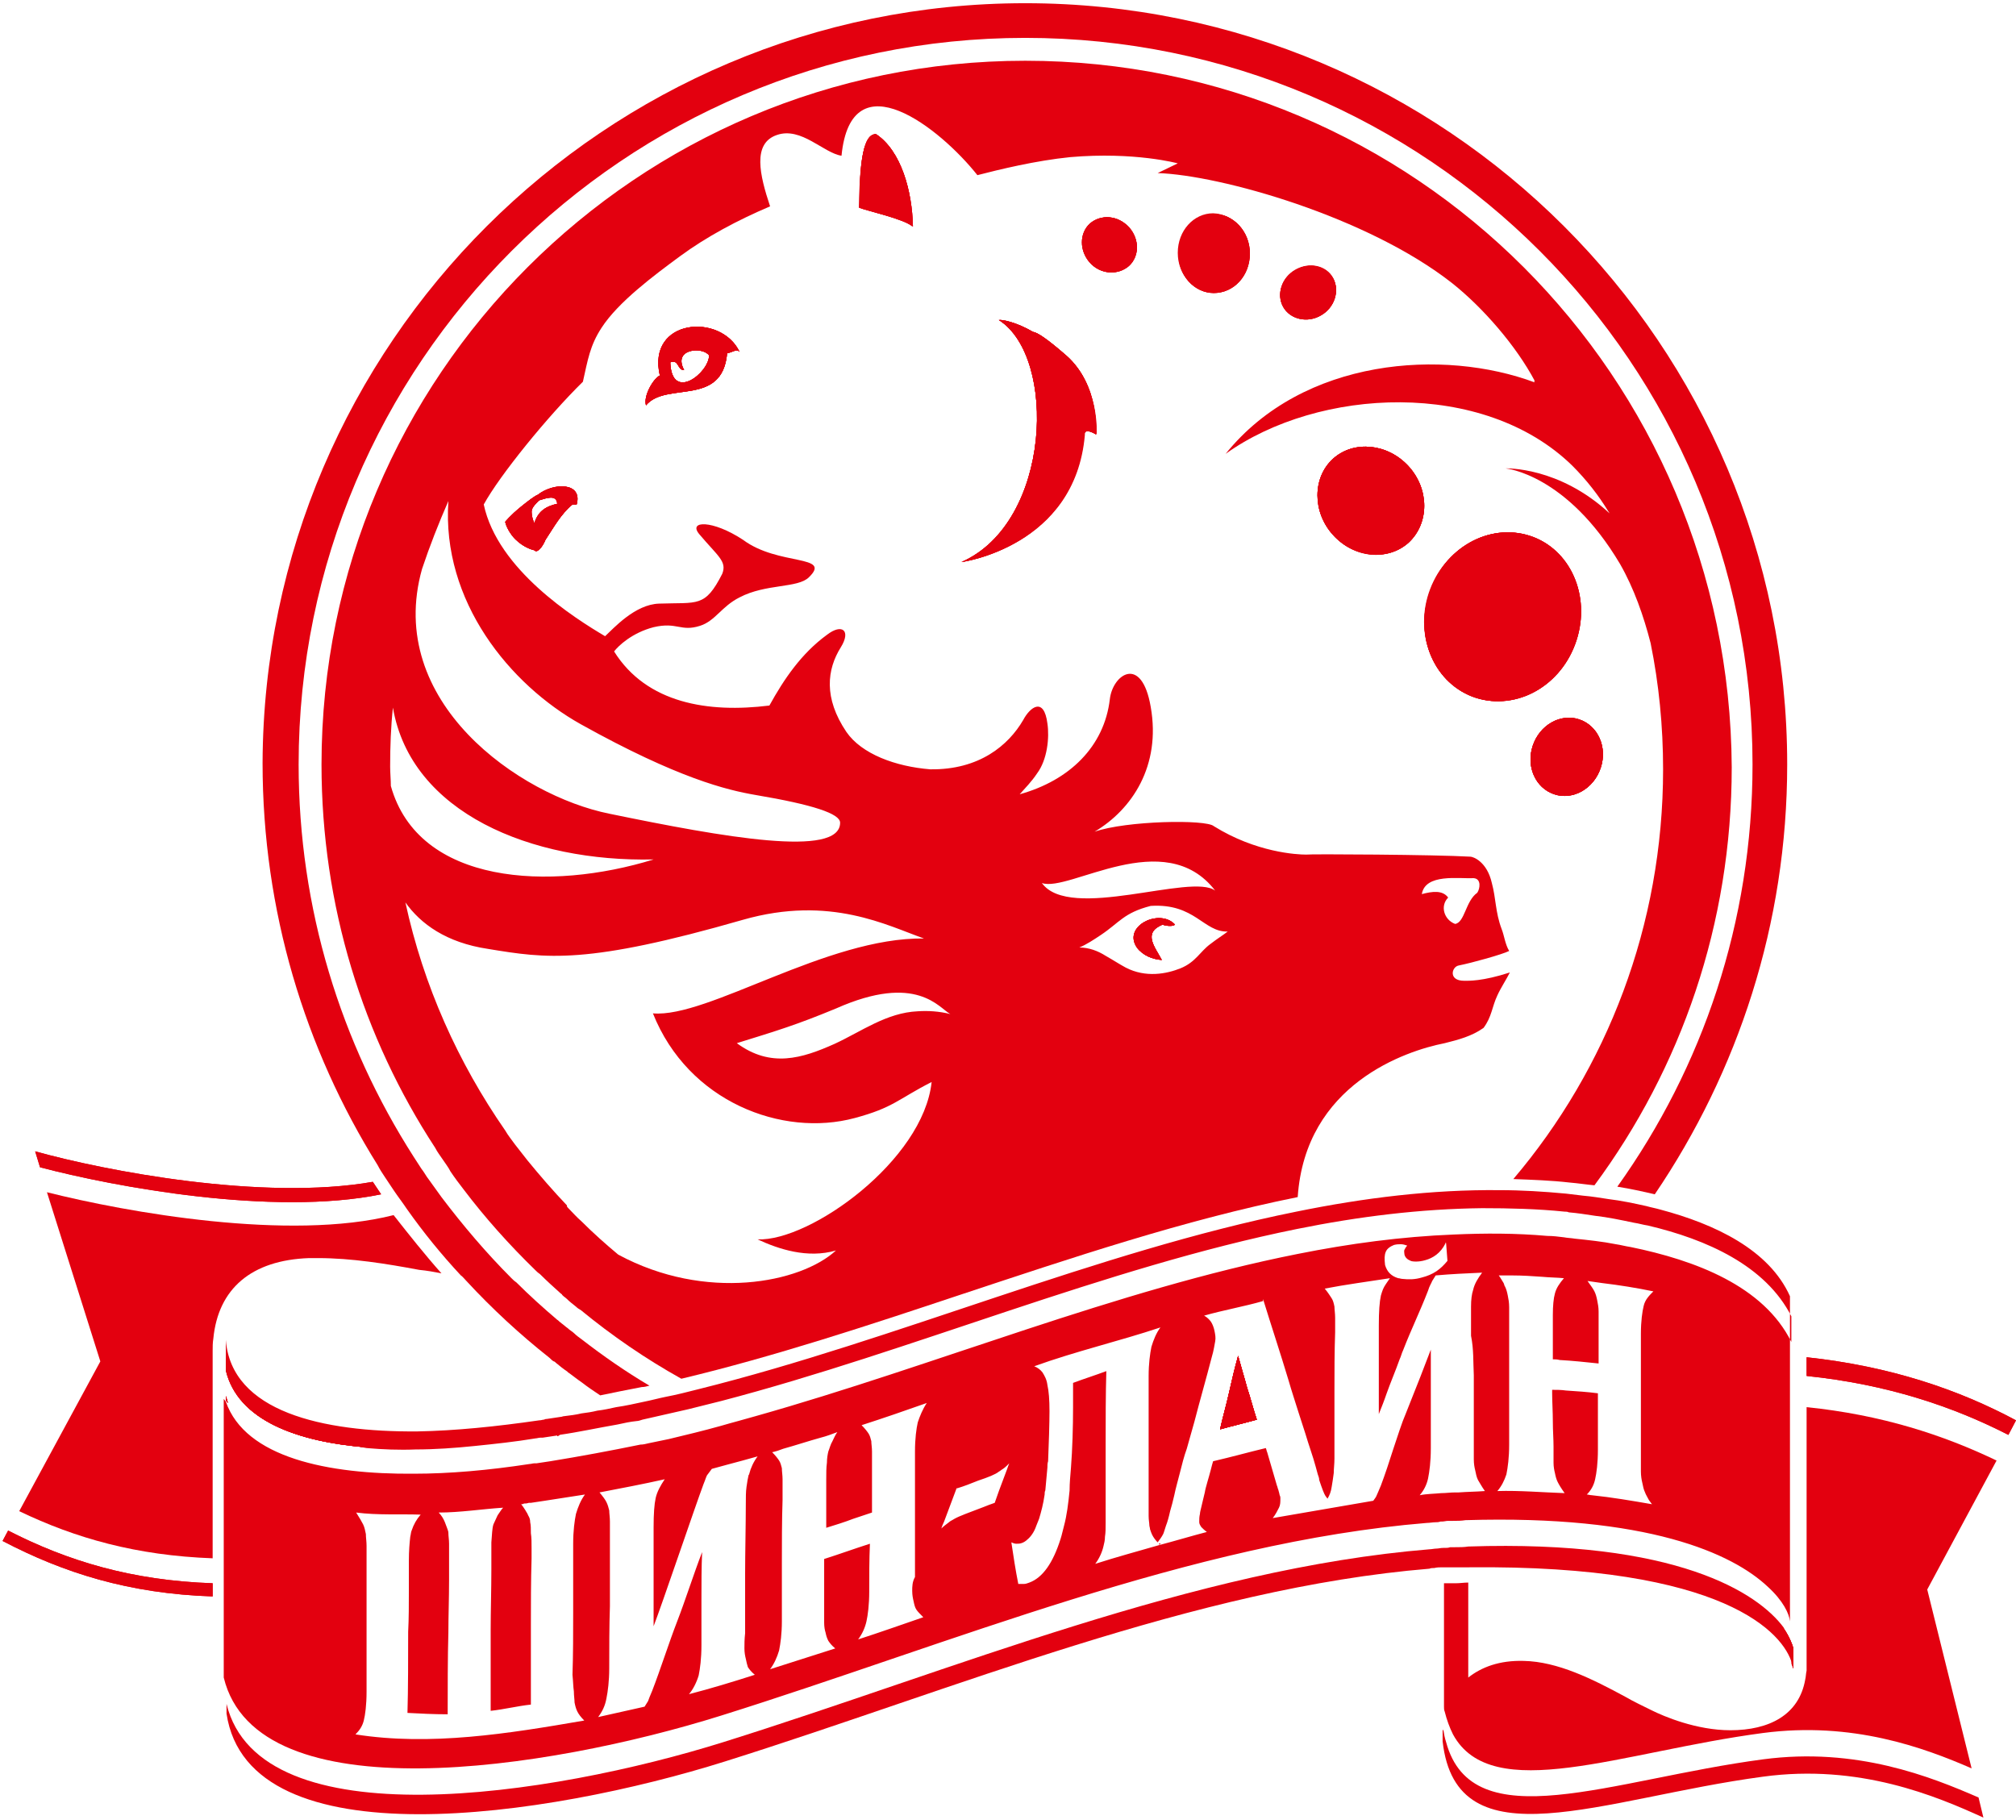 <?xml version="1.0" encoding="UTF-8"?> <svg xmlns="http://www.w3.org/2000/svg" width="525" height="474" viewBox="0 0 525 474" fill="none"> <path fill-rule="evenodd" clip-rule="evenodd" d="M10.42 303.985L9.156 299.832C27.212 304.888 68.378 312.832 97.086 307.776C97.808 308.86 98.53 309.943 99.252 311.026C71.086 316.804 29.559 309.04 10.42 303.985Z" fill="#E3000F"></path> <path fill-rule="evenodd" clip-rule="evenodd" d="M2.116 398.595C17.644 406.539 34.255 411.595 55.38 412.317V415.747C33.533 415.025 16.561 409.608 0.672 401.303L2.116 398.595Z" fill="#E3000F"></path> <path fill-rule="evenodd" clip-rule="evenodd" d="M59.35 365.373C59.17 365.192 58.989 364.831 58.809 364.651V363.567C58.989 364.109 59.17 364.651 59.35 365.373Z" fill="#E3000F"></path> <path fill-rule="evenodd" clip-rule="evenodd" d="M95.461 376.928C77.406 375.484 61.878 369.886 58.809 356.887V350.387C58.809 359.234 60.795 370.248 92.391 376.386C93.475 376.567 94.558 376.747 95.461 376.928Z" fill="#E3000F"></path> <path fill-rule="evenodd" clip-rule="evenodd" d="M147.821 357.79L147.641 358.692L147.821 357.79C147.821 357.609 147.821 357.609 147.821 357.79Z" fill="#E3000F"></path> <path fill-rule="evenodd" clip-rule="evenodd" d="M10.42 303.985L9.156 299.832C27.212 304.888 68.378 312.832 97.086 307.776C97.808 308.86 98.53 309.943 99.252 311.026C71.086 316.804 29.559 309.04 10.42 303.985Z" fill="#E3000F"></path> <path fill-rule="evenodd" clip-rule="evenodd" d="M114.961 331.609C113.155 331.248 111.169 330.887 109.183 330.706C100.517 329.081 91.489 327.637 82.822 327.637C82.1 327.637 81.378 327.637 80.475 327.637C65.489 328.179 56.823 335.581 55.559 348.581C55.378 349.664 55.378 350.748 55.378 351.831V405.817C35.517 405.094 19.629 400.58 5.004 393.539L26.129 354.539L12.226 310.484C32.99 315.72 75.42 323.304 102.503 316.443C106.475 321.498 110.628 326.734 114.961 331.609Z" fill="#E3000F"></path> <path fill-rule="evenodd" clip-rule="evenodd" d="M2.116 398.595C17.644 406.539 34.255 411.595 55.38 412.317V415.747C33.533 415.025 16.561 409.608 0.672 401.303L2.116 398.595Z" fill="#E3000F"></path> <path fill-rule="evenodd" clip-rule="evenodd" d="M59.35 365.373C59.17 365.192 58.989 364.831 58.809 364.651V363.567C58.989 364.109 59.17 364.651 59.35 365.373Z" fill="#E3000F"></path> <path fill-rule="evenodd" clip-rule="evenodd" d="M95.461 376.928C77.406 375.484 61.878 369.886 58.809 356.887V350.387C58.809 359.234 60.795 370.248 92.391 376.386C93.475 376.567 94.558 376.747 95.461 376.928Z" fill="#E3000F"></path> <path fill-rule="evenodd" clip-rule="evenodd" d="M266.988 15.822C165.878 15.822 83.727 97.974 83.727 199.084C83.727 235.917 94.56 270.222 113.337 298.93C113.879 300.013 114.601 300.916 115.323 301.999C116.046 303.083 116.768 303.985 117.309 305.069C118.393 306.694 119.476 308.138 120.74 309.763C126.337 317.166 132.657 324.207 139.337 330.707C139.698 331.068 140.059 331.429 140.601 331.791C142.406 333.596 144.212 335.221 146.017 336.846C146.198 337.027 146.379 337.027 146.379 337.207L146.559 337.388C146.92 337.749 147.281 337.929 147.642 338.29C148.365 339.013 149.087 339.554 149.99 340.277C150.351 340.638 150.892 340.999 151.254 341.179C159.378 347.86 168.045 353.818 177.434 359.054C201.628 353.276 226.183 345.152 250.016 337.207C278.905 327.638 308.335 317.707 337.946 311.749C339.932 282.319 366.112 273.652 376.223 271.666C379.834 270.764 383.265 269.861 386.334 267.694C388.501 264.805 388.501 262.278 389.945 259.208C390.848 257.222 392.292 255.055 393.195 253.25C385.973 255.597 382.362 255.417 381.278 255.417C377.126 255.417 378.028 251.805 379.834 251.444C383.445 250.722 391.209 248.555 393.014 247.653C391.931 245.847 391.75 243.681 391.028 241.875C389.403 237.542 389.584 233.931 388.501 229.958C387.237 224.361 383.626 223.097 382.903 223.097C373.876 222.556 341.015 222.375 340.112 222.556C337.765 222.556 327.112 222.014 316.099 215.153C314.113 213.348 293.349 213.709 285.043 216.598C294.793 210.82 302.377 199.445 299.668 184.098C297.321 170.376 289.738 175.612 289.016 182.112C287.571 194.389 278.544 203.237 265.544 206.848C266.988 205.223 268.613 203.598 270.058 201.431C272.766 197.82 273.308 192.042 272.766 188.431C271.863 181.39 268.252 184.098 266.447 187.528C262.655 194.028 255.072 200.528 242.252 200.348C233.225 199.626 224.378 196.376 220.405 190.598C214.447 181.751 215.35 174.348 218.961 168.57C221.669 164.237 219.322 162.251 215.35 165.32C208.669 170.195 204.156 176.876 200.364 183.737C184.475 185.723 168.406 183.195 159.92 169.654C161.003 168.209 164.614 164.779 170.212 163.334C176.35 161.89 177.253 164.598 182.309 162.973C186.281 161.709 187.906 157.918 192.6 155.571C199.461 151.959 207.767 153.223 210.656 150.334C216.794 144.376 202.711 147.446 193.503 140.585C185.559 135.349 179.059 135.529 182.128 139.14C187.003 144.918 189.35 146.182 188.086 149.432C183.573 158.279 181.767 156.834 171.656 157.196C165.337 157.376 159.74 163.695 157.573 165.682C149.629 160.987 129.587 148.348 125.976 131.376C130.129 123.793 142.587 108.446 151.795 99.418C153.059 93.821 153.601 90.03 156.67 85.335C161.003 78.655 170.212 71.794 177.073 66.738C183.934 61.683 192.059 57.349 200.545 53.739C197.836 45.614 195.85 37.308 202.35 35.142C208.669 32.975 214.447 39.836 219.142 40.558C221.669 14.919 244.961 33.517 254.53 45.614C260.127 44.169 269.696 41.822 278.724 40.919C295.516 39.475 306.71 42.544 306.71 42.544L301.474 45.072C317.904 45.614 356.182 56.447 378.209 73.78C386.153 80.099 394.82 90.03 399.695 99.238H399.514C399.514 99.418 399.514 99.418 399.695 99.599C376.042 90.752 339.39 93.099 319.168 118.196C343.362 100.863 386.334 98.696 409.445 121.265C413.236 125.057 416.306 129.029 418.834 133.182C419.014 133.362 419.014 133.543 419.195 133.724C406.014 121.446 392.112 121.988 392.112 121.988C392.112 121.988 408 123.432 421.903 146.904C425.514 153.223 428.042 160.445 429.847 167.487C432.014 178.14 433.097 189.153 433.097 200.348C433.097 240.972 418.472 278.347 394.098 307.055C398.973 307.235 404.028 307.416 408.723 307.958C410.889 308.138 413.236 308.499 415.222 308.68C437.792 278.166 450.972 240.611 450.972 199.806C450.43 97.974 368.459 15.822 266.988 15.822ZM383.806 228.695C385.792 228.875 385.431 231.403 384.709 232.486C381.64 234.653 381.459 240.25 378.931 240.611C376.042 239.528 374.959 235.917 377.126 233.75C375.681 231.764 372.973 232.125 370.265 232.847C371.167 227.431 379.834 228.875 383.806 228.695ZM315.196 245.847C312.488 247.833 311.404 250.542 307.432 252.167C303.821 253.611 298.404 254.694 293.168 251.986C291.182 250.903 290.46 250.361 287.932 248.917C285.946 247.653 283.599 246.75 281.071 246.75C282.877 246.028 285.043 244.583 286.668 243.5C291.543 240.25 292.627 237.722 299.668 235.917C311.224 235.195 313.39 242.778 319.71 242.597C318.807 243.319 316.821 244.583 315.196 245.847ZM316.46 231.945C310.321 227.25 278.544 240.069 271.321 229.958C278.363 232.486 303.279 214.792 316.46 231.945ZM101.601 199.626C101.601 194.389 101.782 189.334 102.324 184.279C107.018 211.723 138.434 224.542 170.212 223.82C143.309 232.125 109.004 230.5 101.782 204.681C101.782 203.056 101.601 201.251 101.601 199.626ZM247.488 264.083C244.6 263.361 241.711 263.18 239.002 263.361C230.878 263.722 224.378 268.597 217.336 271.847C208.85 275.638 200.725 278.166 191.878 271.666C202.35 268.416 207.225 266.972 217.697 262.639C238.822 253.25 244.6 262.639 247.488 264.083ZM240.627 244.403C215.35 244.042 184.295 265.166 170.031 263.903C179.239 287.013 203.795 296.222 222.572 291.166C232.683 288.458 233.766 286.291 242.613 281.777C240.447 302.18 211.017 323.305 197.295 322.763C202.711 325.291 210.294 327.818 217.697 325.652C208.489 334.138 183.753 339.013 161.003 326.735C157.753 324.027 154.503 321.138 151.434 318.069C150.17 316.985 149.087 315.721 148.004 314.638C147.823 314.457 147.642 314.277 147.642 314.096V314.277C147.642 314.277 147.642 314.096 147.642 313.916C144.031 310.124 140.601 306.152 137.351 302.18C136.268 300.735 135.184 299.472 134.101 298.027C133.198 296.763 132.295 295.68 131.573 294.416C119.296 276.722 110.268 256.68 105.574 235.014C109.546 240.611 116.226 245.486 127.059 247.111C142.406 249.639 152.698 251.264 193.503 239.528C216.253 233.028 231.239 241.153 240.627 244.403ZM151.254 188.612C176.531 202.695 189.35 205.764 196.753 207.028C211.739 209.556 218.78 211.903 218.78 214.25C218.78 223.459 188.447 218.042 158.656 211.903C135.365 207.209 100.157 182.834 109.907 148.168C111.893 142.21 114.24 136.251 116.768 130.474C114.962 156.654 132.837 178.32 151.254 188.612Z" fill="#E3000F"></path> <path fill-rule="evenodd" clip-rule="evenodd" d="M59.35 365.373C59.17 365.192 58.989 364.831 58.809 364.651V363.567C58.989 364.109 59.17 364.651 59.35 365.373Z" fill="#E3000F"></path> <path fill-rule="evenodd" clip-rule="evenodd" d="M147.821 357.79L147.641 358.692L147.821 357.79C147.821 357.609 147.821 357.609 147.821 357.79Z" fill="#E3000F"></path> <path fill-rule="evenodd" clip-rule="evenodd" d="M95.461 376.928C77.406 375.484 61.878 369.886 58.809 356.887V350.387C58.809 359.234 60.795 370.248 92.391 376.386C93.475 376.567 94.558 376.747 95.461 376.928Z" fill="#E3000F"></path> <path fill-rule="evenodd" clip-rule="evenodd" d="M145.839 373.679C145.659 373.859 145.298 373.859 145.117 374.04V373.859C145.298 373.679 145.659 373.679 145.839 373.679Z" fill="#E3000F"></path> <path fill-rule="evenodd" clip-rule="evenodd" d="M464.512 424.053C465.595 427.122 466.859 429.83 466.678 433.261C466.859 433.803 466.859 434.164 467.039 434.525V429.289C466.678 428.025 465.956 426.219 464.512 424.053Z" fill="#E3000F"></path> <path fill-rule="evenodd" clip-rule="evenodd" d="M525 369.887L523.014 373.679C508.569 366.276 491.417 360.499 470.473 358.332V353.457C492.32 355.804 510.194 361.943 525 369.887Z" fill="#E3000F"></path> <path fill-rule="evenodd" clip-rule="evenodd" d="M464.512 424.053C465.595 427.122 466.859 429.83 466.678 433.261C466.859 433.803 466.859 434.164 467.039 434.525V429.289C466.678 428.025 465.956 426.219 464.512 424.053Z" fill="#E3000F"></path> <path fill-rule="evenodd" clip-rule="evenodd" d="M525 369.887L523.014 373.679C508.569 366.276 491.417 360.499 470.473 358.332V353.457C492.32 355.804 510.194 361.943 525 369.887Z" fill="#E3000F"></path> <path fill-rule="evenodd" clip-rule="evenodd" d="M466.864 429.289V434.525C466.864 434.164 466.683 433.622 466.503 433.261C466.683 430.011 465.419 427.122 464.336 424.053C465.961 426.219 466.683 428.025 466.864 429.289Z" fill="#E3000F"></path> <path d="M140.06 128.848C139.157 129.209 137.532 130.473 135.727 131.918C132.838 134.265 131.574 135.89 131.574 135.89C131.574 135.89 131.755 137.334 133.38 139.501C135.546 142.209 138.255 143.112 139.157 143.293C139.88 144.195 141.324 142.39 142.046 140.584C144.213 137.334 146.018 133.904 149.088 131.376H150.171C151.796 125.598 144.213 125.598 140.06 128.848ZM139.157 136.251C138.796 135.529 138.435 134.446 138.435 133.182C138.435 132.098 139.88 130.834 140.421 130.293C142.227 129.751 144.935 128.668 145.116 131.196C141.866 131.918 140.06 133.362 139.157 136.251ZM171.838 97.793C170.213 98.515 167.504 103.029 168.227 105.557C173.463 99.238 188.087 106.099 189.351 92.016C190.976 91.654 191.879 90.752 192.601 91.654C187.726 81.363 168.407 82.988 171.838 97.793ZM174.546 94.363C176.893 93.46 176.351 96.529 178.157 96.349C175.088 90.752 183.032 90.21 184.657 92.557C184.657 97.071 174.907 104.835 174.546 94.363ZM228.17 34.961C224.198 34.6 223.837 45.794 223.837 54.099C226.184 55.002 235.392 56.988 237.74 58.974C237.559 49.766 234.67 39.294 228.17 34.961ZM277.642 92.557C272.586 88.224 270.239 86.599 268.975 86.418C264.642 83.891 260.85 83.168 260.128 83.349C275.295 92.918 273.85 136.071 250.378 146.362C250.378 146.362 279.808 142.39 282.336 113.321C282.336 111.154 285.406 113.14 285.406 113.14C285.406 113.14 286.489 100.321 277.642 92.557ZM293.892 59.155C291.183 56.085 286.67 55.724 283.781 58.252C281.072 60.78 281.072 65.294 283.781 68.363C286.489 71.432 291.003 71.793 293.892 69.266C296.78 66.738 296.78 62.224 293.892 59.155ZM316.1 55.724C311.044 55.724 306.891 60.238 306.891 66.016C306.891 71.793 311.044 76.307 316.1 76.307C321.336 76.307 325.488 71.793 325.488 66.016C325.488 60.238 321.155 55.724 316.1 55.724ZM347.155 72.516C345.349 69.266 341.016 68.183 337.405 70.349C333.794 72.335 332.349 76.668 334.155 79.918C335.961 83.168 340.474 84.252 344.085 82.085C347.516 80.099 348.96 75.766 347.155 72.516ZM366.835 121.446C361.419 115.487 352.571 114.585 347.155 119.46C341.738 124.335 341.738 133.362 347.155 139.32C352.571 145.279 361.419 146.182 366.835 141.307C372.252 136.251 372.252 127.404 366.835 121.446ZM399.335 139.862C388.863 135.89 376.946 141.848 372.613 153.404C368.099 164.779 372.974 177.417 383.446 181.389C393.918 185.362 405.835 179.403 410.168 167.848C414.501 156.293 409.626 143.834 399.335 139.862ZM411.251 187.348C406.376 185.723 400.96 188.792 399.154 194.209C397.349 199.625 399.876 205.222 404.751 206.847C409.626 208.472 415.043 205.403 416.848 199.986C418.654 194.57 416.126 188.973 411.251 187.348ZM296.058 246.75C297.683 248.916 300.211 249.819 302.558 250C300.753 246.569 297.503 242.958 302.739 240.791C303.642 241.153 305.447 241.333 305.989 240.791C302.017 236.458 292.267 241.153 296.058 246.75ZM296.058 246.75C297.683 248.916 300.211 249.819 302.558 250C300.753 246.569 297.503 242.958 302.739 240.791C303.642 241.153 305.447 241.333 305.989 240.791C302.017 236.458 292.267 241.153 296.058 246.75ZM296.058 246.75C297.683 248.916 300.211 249.819 302.558 250C300.753 246.569 297.503 242.958 302.739 240.791C303.642 241.153 305.447 241.333 305.989 240.791C302.017 236.458 292.267 241.153 296.058 246.75ZM296.058 246.75C297.683 248.916 300.211 249.819 302.558 250C300.753 246.569 297.503 242.958 302.739 240.791C303.642 241.153 305.447 241.333 305.989 240.791C302.017 236.458 292.267 241.153 296.058 246.75ZM296.058 246.75C297.683 248.916 300.211 249.819 302.558 250C300.753 246.569 297.503 242.958 302.739 240.791C303.642 241.153 305.447 241.333 305.989 240.791C302.017 236.458 292.267 241.153 296.058 246.75ZM296.058 246.75C297.683 248.916 300.211 249.819 302.558 250C300.753 246.569 297.503 242.958 302.739 240.791C303.642 241.153 305.447 241.333 305.989 240.791C302.017 236.458 292.267 241.153 296.058 246.75ZM296.058 246.75C297.683 248.916 300.211 249.819 302.558 250C300.753 246.569 297.503 242.958 302.739 240.791C303.642 241.153 305.447 241.333 305.989 240.791C302.017 236.458 292.267 241.153 296.058 246.75ZM296.058 246.75C297.683 248.916 300.211 249.819 302.558 250C300.753 246.569 297.503 242.958 302.739 240.791C303.642 241.153 305.447 241.333 305.989 240.791C302.017 236.458 292.267 241.153 296.058 246.75ZM147.463 313.916C147.463 314.096 147.463 314.096 147.463 314.277V313.916ZM148.005 314.277V314.638C148.005 314.457 148.005 314.277 148.005 314.277ZM296.058 246.75C297.683 248.916 300.211 249.819 302.558 250C300.753 246.569 297.503 242.958 302.739 240.791C303.642 241.153 305.447 241.333 305.989 240.791C302.017 236.458 292.267 241.153 296.058 246.75ZM296.058 246.75C297.683 248.916 300.211 249.819 302.558 250C300.753 246.569 297.503 242.958 302.739 240.791C303.642 241.153 305.447 241.333 305.989 240.791C302.017 236.458 292.267 241.153 296.058 246.75ZM296.058 246.75C297.683 248.916 300.211 249.819 302.558 250C300.753 246.569 297.503 242.958 302.739 240.791C303.642 241.153 305.447 241.333 305.989 240.791C302.017 236.458 292.267 241.153 296.058 246.75ZM296.058 246.75C297.683 248.916 300.211 249.819 302.558 250C300.753 246.569 297.503 242.958 302.739 240.791C303.642 241.153 305.447 241.333 305.989 240.791C302.017 236.458 292.267 241.153 296.058 246.75ZM296.058 246.75C297.683 248.916 300.211 249.819 302.558 250C300.753 246.569 297.503 242.958 302.739 240.791C303.642 241.153 305.447 241.333 305.989 240.791C302.017 236.458 292.267 241.153 296.058 246.75ZM296.058 246.75C297.683 248.916 300.211 249.819 302.558 250C300.753 246.569 297.503 242.958 302.739 240.791C303.642 241.153 305.447 241.333 305.989 240.791C302.017 236.458 292.267 241.153 296.058 246.75ZM296.058 246.75C297.683 248.916 300.211 249.819 302.558 250C300.753 246.569 297.503 242.958 302.739 240.791C303.642 241.153 305.447 241.333 305.989 240.791C302.017 236.458 292.267 241.153 296.058 246.75ZM296.058 246.75C297.683 248.916 300.211 249.819 302.558 250C300.753 246.569 297.503 242.958 302.739 240.791C303.642 241.153 305.447 241.333 305.989 240.791C302.017 236.458 292.267 241.153 296.058 246.75ZM296.058 246.75C297.683 248.916 300.211 249.819 302.558 250C300.753 246.569 297.503 242.958 302.739 240.791C303.642 241.153 305.447 241.333 305.989 240.791C302.017 236.458 292.267 241.153 296.058 246.75ZM296.058 246.75C297.683 248.916 300.211 249.819 302.558 250C300.753 246.569 297.503 242.958 302.739 240.791C303.642 241.153 305.447 241.333 305.989 240.791C302.017 236.458 292.267 241.153 296.058 246.75ZM296.058 246.75C297.683 248.916 300.211 249.819 302.558 250C300.753 246.569 297.503 242.958 302.739 240.791C303.642 241.153 305.447 241.333 305.989 240.791C302.017 236.458 292.267 241.153 296.058 246.75ZM376.766 323.304C376.766 323.485 376.585 323.665 376.585 323.665C376.585 323.665 376.766 323.665 376.766 323.485V323.304ZM324.766 361.401C324.044 358.693 323.141 355.804 322.419 353.096C321.516 356.346 320.794 359.415 320.072 362.665C319.35 365.915 318.447 368.984 317.725 372.234C320.975 371.331 324.044 370.609 327.294 369.707C326.391 366.998 325.669 364.109 324.766 361.401ZM147.824 357.609V358.512V357.609Z" fill="#E3000F"></path> <path fill-rule="evenodd" clip-rule="evenodd" d="M140.06 128.848C139.157 129.209 137.532 130.473 135.727 131.918C132.838 134.265 131.574 135.89 131.574 135.89C131.574 135.89 131.755 137.334 133.38 139.501C135.546 142.209 138.255 143.112 139.157 143.293C139.88 144.195 141.324 142.39 142.046 140.584C144.213 137.334 146.018 133.904 149.088 131.376H150.171C151.796 125.598 144.213 125.598 140.06 128.848ZM139.157 136.251C138.796 135.529 138.435 134.446 138.435 133.182C138.435 132.098 139.88 130.834 140.421 130.293C142.227 129.751 144.935 128.668 145.116 131.196C141.866 131.918 140.06 133.362 139.157 136.251ZM171.838 97.793C170.213 98.515 167.504 103.029 168.227 105.557C173.463 99.238 188.087 106.099 189.351 92.016C190.976 91.654 191.879 90.752 192.601 91.654C187.726 81.363 168.407 82.988 171.838 97.793ZM174.546 94.363C176.893 93.46 176.351 96.529 178.157 96.349C175.088 90.752 183.032 90.21 184.657 92.557C184.657 97.071 174.907 104.835 174.546 94.363ZM228.17 34.961C224.198 34.6 223.837 45.794 223.837 54.099C226.184 55.002 235.392 56.988 237.74 58.974C237.559 49.766 234.67 39.294 228.17 34.961ZM277.642 92.557C272.586 88.224 270.239 86.599 268.975 86.418C264.642 83.891 260.85 83.168 260.128 83.349C275.295 92.918 273.85 136.071 250.378 146.362C250.378 146.362 279.808 142.39 282.336 113.321C282.336 111.154 285.406 113.14 285.406 113.14C285.406 113.14 286.489 100.321 277.642 92.557ZM293.892 59.155C291.183 56.085 286.67 55.724 283.781 58.252C281.072 60.78 281.072 65.294 283.781 68.363C286.489 71.432 291.003 71.793 293.892 69.266C296.78 66.738 296.78 62.224 293.892 59.155ZM316.1 55.724C311.044 55.724 306.891 60.238 306.891 66.016C306.891 71.793 311.044 76.307 316.1 76.307C321.336 76.307 325.488 71.793 325.488 66.016C325.488 60.238 321.155 55.724 316.1 55.724ZM347.155 72.516C345.349 69.266 341.016 68.183 337.405 70.349C333.794 72.335 332.349 76.668 334.155 79.918C335.961 83.168 340.474 84.252 344.085 82.085C347.516 80.099 348.96 75.766 347.155 72.516ZM366.835 121.446C361.419 115.487 352.571 114.585 347.155 119.46C341.738 124.335 341.738 133.362 347.155 139.32C352.571 145.279 361.419 146.182 366.835 141.307C372.252 136.251 372.252 127.404 366.835 121.446ZM399.335 139.862C388.863 135.89 376.946 141.848 372.613 153.404C368.099 164.779 372.974 177.417 383.446 181.389C393.918 185.362 405.835 179.403 410.168 167.848C414.501 156.293 409.626 143.834 399.335 139.862ZM411.251 187.348C406.376 185.723 400.96 188.792 399.154 194.209C397.349 199.625 399.876 205.222 404.751 206.847C409.626 208.472 415.043 205.403 416.848 199.986C418.654 194.57 416.126 188.973 411.251 187.348ZM296.058 246.75C297.683 248.916 300.211 249.819 302.558 250C300.753 246.569 297.503 242.958 302.739 240.791C303.642 241.153 305.447 241.333 305.989 240.791C302.017 236.458 292.267 241.153 296.058 246.75ZM296.058 246.75C297.683 248.916 300.211 249.819 302.558 250C300.753 246.569 297.503 242.958 302.739 240.791C303.642 241.153 305.447 241.333 305.989 240.791C302.017 236.458 292.267 241.153 296.058 246.75ZM296.058 246.75C297.683 248.916 300.211 249.819 302.558 250C300.753 246.569 297.503 242.958 302.739 240.791C303.642 241.153 305.447 241.333 305.989 240.791C302.017 236.458 292.267 241.153 296.058 246.75ZM296.058 246.75C297.683 248.916 300.211 249.819 302.558 250C300.753 246.569 297.503 242.958 302.739 240.791C303.642 241.153 305.447 241.333 305.989 240.791C302.017 236.458 292.267 241.153 296.058 246.75ZM296.058 246.75C297.683 248.916 300.211 249.819 302.558 250C300.753 246.569 297.503 242.958 302.739 240.791C303.642 241.153 305.447 241.333 305.989 240.791C302.017 236.458 292.267 241.153 296.058 246.75ZM296.058 246.75C297.683 248.916 300.211 249.819 302.558 250C300.753 246.569 297.503 242.958 302.739 240.791C303.642 241.153 305.447 241.333 305.989 240.791C302.017 236.458 292.267 241.153 296.058 246.75ZM296.058 246.75C297.683 248.916 300.211 249.819 302.558 250C300.753 246.569 297.503 242.958 302.739 240.791C303.642 241.153 305.447 241.333 305.989 240.791C302.017 236.458 292.267 241.153 296.058 246.75ZM296.058 246.75C297.683 248.916 300.211 249.819 302.558 250C300.753 246.569 297.503 242.958 302.739 240.791C303.642 241.153 305.447 241.333 305.989 240.791C302.017 236.458 292.267 241.153 296.058 246.75ZM147.463 313.916C147.463 314.096 147.463 314.096 147.463 314.277V313.916ZM148.005 314.277V314.638C148.005 314.457 148.005 314.277 148.005 314.277ZM296.058 246.75C297.683 248.916 300.211 249.819 302.558 250C300.753 246.569 297.503 242.958 302.739 240.791C303.642 241.153 305.447 241.333 305.989 240.791C302.017 236.458 292.267 241.153 296.058 246.75ZM296.058 246.75C297.683 248.916 300.211 249.819 302.558 250C300.753 246.569 297.503 242.958 302.739 240.791C303.642 241.153 305.447 241.333 305.989 240.791C302.017 236.458 292.267 241.153 296.058 246.75ZM296.058 246.75C297.683 248.916 300.211 249.819 302.558 250C300.753 246.569 297.503 242.958 302.739 240.791C303.642 241.153 305.447 241.333 305.989 240.791C302.017 236.458 292.267 241.153 296.058 246.75ZM296.058 246.75C297.683 248.916 300.211 249.819 302.558 250C300.753 246.569 297.503 242.958 302.739 240.791C303.642 241.153 305.447 241.333 305.989 240.791C302.017 236.458 292.267 241.153 296.058 246.75ZM296.058 246.75C297.683 248.916 300.211 249.819 302.558 250C300.753 246.569 297.503 242.958 302.739 240.791C303.642 241.153 305.447 241.333 305.989 240.791C302.017 236.458 292.267 241.153 296.058 246.75ZM296.058 246.75C297.683 248.916 300.211 249.819 302.558 250C300.753 246.569 297.503 242.958 302.739 240.791C303.642 241.153 305.447 241.333 305.989 240.791C302.017 236.458 292.267 241.153 296.058 246.75ZM296.058 246.75C297.683 248.916 300.211 249.819 302.558 250C300.753 246.569 297.503 242.958 302.739 240.791C303.642 241.153 305.447 241.333 305.989 240.791C302.017 236.458 292.267 241.153 296.058 246.75ZM296.058 246.75C297.683 248.916 300.211 249.819 302.558 250C300.753 246.569 297.503 242.958 302.739 240.791C303.642 241.153 305.447 241.333 305.989 240.791C302.017 236.458 292.267 241.153 296.058 246.75ZM296.058 246.75C297.683 248.916 300.211 249.819 302.558 250C300.753 246.569 297.503 242.958 302.739 240.791C303.642 241.153 305.447 241.333 305.989 240.791C302.017 236.458 292.267 241.153 296.058 246.75ZM296.058 246.75C297.683 248.916 300.211 249.819 302.558 250C300.753 246.569 297.503 242.958 302.739 240.791C303.642 241.153 305.447 241.333 305.989 240.791C302.017 236.458 292.267 241.153 296.058 246.75ZM296.058 246.75C297.683 248.916 300.211 249.819 302.558 250C300.753 246.569 297.503 242.958 302.739 240.791C303.642 241.153 305.447 241.333 305.989 240.791C302.017 236.458 292.267 241.153 296.058 246.75ZM376.766 323.304C376.766 323.485 376.585 323.665 376.585 323.665C376.585 323.665 376.766 323.665 376.766 323.485V323.304ZM324.766 361.401C324.044 358.693 323.141 355.804 322.419 353.096C321.516 356.346 320.794 359.415 320.072 362.665C319.35 365.915 318.447 368.984 317.725 372.234C320.975 371.331 324.044 370.609 327.294 369.707C326.391 366.998 325.669 364.109 324.766 361.401Z" fill="#E3000F"></path> <path fill-rule="evenodd" clip-rule="evenodd" d="M465.416 199.083C465.416 240.611 452.596 279.069 430.93 311.027C427.861 310.304 424.611 309.582 421.18 309.04C443.388 277.985 456.388 240.069 456.388 199.083C456.388 94.724 371.708 9.864 266.988 9.864C162.628 9.864 77.768 94.724 77.768 199.083C77.768 236.639 88.781 271.666 107.74 301.277C108.462 302.36 109.003 303.263 109.726 304.346C110.448 305.249 110.989 306.332 111.712 307.235C112.795 308.679 113.878 310.304 114.962 311.749C120.559 319.151 126.698 326.374 133.198 332.873C133.559 333.235 133.92 333.596 134.461 333.957C137.892 337.387 141.503 340.637 145.114 343.707C145.475 343.887 145.656 344.248 146.017 344.429L146.197 344.609C146.739 344.971 147.281 345.512 147.822 345.873C148.364 346.415 149.086 346.776 149.628 347.318C150.17 347.859 150.711 348.221 151.433 348.762C157.031 353.095 162.989 357.248 169.128 360.859C168.405 361.04 167.864 361.22 167.142 361.22C163.35 361.943 159.739 362.665 156.308 363.387C154.683 362.304 153.058 361.22 151.433 359.956C150.35 359.234 149.267 358.332 148.003 357.429C148.003 357.429 147.822 357.429 147.822 357.248C146.739 356.526 145.836 355.804 144.753 354.901C144.572 354.72 144.392 354.54 144.211 354.54C143.85 354.359 143.489 353.998 143.128 353.637C135.364 347.498 128.142 340.818 121.462 333.596C120.92 333.054 120.559 332.512 120.017 332.151C114.962 326.735 110.267 320.957 105.934 314.818C104.851 313.193 103.587 311.568 102.503 309.943C101.781 308.86 101.059 307.777 100.337 306.693C99.615 305.61 98.892 304.527 98.351 303.443C79.393 273.11 68.379 237.18 68.379 198.722C68.74 89.668 157.572 0.836 266.988 0.836C376.583 0.836 465.416 89.668 465.416 199.083Z" fill="#E3000F"></path> <path fill-rule="evenodd" clip-rule="evenodd" d="M140.06 128.848C139.157 129.209 137.532 130.473 135.727 131.918C132.838 134.265 131.574 135.89 131.574 135.89C131.574 135.89 131.755 137.334 133.38 139.501C135.546 142.209 138.255 143.112 139.157 143.293C139.88 144.195 141.324 142.39 142.046 140.584C144.213 137.334 146.018 133.904 149.088 131.376H150.171C151.796 125.598 144.213 125.598 140.06 128.848ZM139.157 136.251C138.796 135.529 138.435 134.446 138.435 133.182C138.435 132.098 139.88 130.834 140.421 130.293C142.227 129.751 144.935 128.668 145.116 131.196C141.866 131.918 140.06 133.362 139.157 136.251ZM171.838 97.793C170.213 98.515 167.504 103.029 168.227 105.557C173.463 99.238 188.087 106.099 189.351 92.016C190.976 91.654 191.879 90.752 192.601 91.654C187.726 81.363 168.407 82.988 171.838 97.793ZM174.546 94.363C176.893 93.46 176.351 96.529 178.157 96.349C175.088 90.752 183.032 90.21 184.657 92.557C184.657 97.071 174.907 104.835 174.546 94.363ZM228.17 34.961C224.198 34.6 223.837 45.794 223.837 54.099C226.184 55.002 235.392 56.988 237.74 58.974C237.559 49.766 234.67 39.294 228.17 34.961ZM277.642 92.557C272.586 88.224 270.239 86.599 268.975 86.418C264.642 83.891 260.85 83.168 260.128 83.349C275.295 92.918 273.85 136.071 250.378 146.362C250.378 146.362 279.808 142.39 282.336 113.321C282.336 111.154 285.406 113.14 285.406 113.14C285.406 113.14 286.489 100.321 277.642 92.557ZM293.892 59.155C291.183 56.085 286.67 55.724 283.781 58.252C281.072 60.78 281.072 65.294 283.781 68.363C286.489 71.432 291.003 71.793 293.892 69.266C296.78 66.738 296.78 62.224 293.892 59.155ZM316.1 55.724C311.044 55.724 306.891 60.238 306.891 66.016C306.891 71.793 311.044 76.307 316.1 76.307C321.336 76.307 325.488 71.793 325.488 66.016C325.488 60.238 321.155 55.724 316.1 55.724ZM347.155 72.516C345.349 69.266 341.016 68.183 337.405 70.349C333.794 72.335 332.349 76.668 334.155 79.918C335.961 83.168 340.474 84.252 344.085 82.085C347.516 80.099 348.96 75.766 347.155 72.516ZM366.835 121.446C361.419 115.487 352.571 114.585 347.155 119.46C341.738 124.335 341.738 133.362 347.155 139.32C352.571 145.279 361.419 146.182 366.835 141.307C372.252 136.251 372.252 127.404 366.835 121.446ZM399.335 139.862C388.863 135.89 376.946 141.848 372.613 153.404C368.099 164.779 372.974 177.417 383.446 181.389C393.918 185.362 405.835 179.403 410.168 167.848C414.501 156.293 409.626 143.834 399.335 139.862ZM411.251 187.348C406.376 185.723 400.96 188.792 399.154 194.209C397.349 199.625 399.876 205.222 404.751 206.847C409.626 208.472 415.043 205.403 416.848 199.986C418.654 194.57 416.126 188.973 411.251 187.348ZM296.058 246.75C297.683 248.916 300.211 249.819 302.558 250C300.753 246.569 297.503 242.958 302.739 240.791C303.642 241.153 305.447 241.333 305.989 240.791C302.017 236.458 292.267 241.153 296.058 246.75ZM296.058 246.75C297.683 248.916 300.211 249.819 302.558 250C300.753 246.569 297.503 242.958 302.739 240.791C303.642 241.153 305.447 241.333 305.989 240.791C302.017 236.458 292.267 241.153 296.058 246.75ZM296.058 246.75C297.683 248.916 300.211 249.819 302.558 250C300.753 246.569 297.503 242.958 302.739 240.791C303.642 241.153 305.447 241.333 305.989 240.791C302.017 236.458 292.267 241.153 296.058 246.75ZM296.058 246.75C297.683 248.916 300.211 249.819 302.558 250C300.753 246.569 297.503 242.958 302.739 240.791C303.642 241.153 305.447 241.333 305.989 240.791C302.017 236.458 292.267 241.153 296.058 246.75ZM296.058 246.75C297.683 248.916 300.211 249.819 302.558 250C300.753 246.569 297.503 242.958 302.739 240.791C303.642 241.153 305.447 241.333 305.989 240.791C302.017 236.458 292.267 241.153 296.058 246.75ZM296.058 246.75C297.683 248.916 300.211 249.819 302.558 250C300.753 246.569 297.503 242.958 302.739 240.791C303.642 241.153 305.447 241.333 305.989 240.791C302.017 236.458 292.267 241.153 296.058 246.75ZM147.463 313.916C147.463 314.096 147.463 314.096 147.463 314.277V313.916ZM148.005 314.277V314.638C148.005 314.457 148.005 314.277 148.005 314.277ZM296.058 246.75C297.683 248.916 300.211 249.819 302.558 250C300.753 246.569 297.503 242.958 302.739 240.791C303.642 241.153 305.447 241.333 305.989 240.791C302.017 236.458 292.267 241.153 296.058 246.75ZM296.058 246.75C297.683 248.916 300.211 249.819 302.558 250C300.753 246.569 297.503 242.958 302.739 240.791C303.642 241.153 305.447 241.333 305.989 240.791C302.017 236.458 292.267 241.153 296.058 246.75ZM296.058 246.75C297.683 248.916 300.211 249.819 302.558 250C300.753 246.569 297.503 242.958 302.739 240.791C303.642 241.153 305.447 241.333 305.989 240.791C302.017 236.458 292.267 241.153 296.058 246.75ZM296.058 246.75C297.683 248.916 300.211 249.819 302.558 250C300.753 246.569 297.503 242.958 302.739 240.791C303.642 241.153 305.447 241.333 305.989 240.791C302.017 236.458 292.267 241.153 296.058 246.75ZM296.058 246.75C297.683 248.916 300.211 249.819 302.558 250C300.753 246.569 297.503 242.958 302.739 240.791C303.642 241.153 305.447 241.333 305.989 240.791C302.017 236.458 292.267 241.153 296.058 246.75ZM296.058 246.75C297.683 248.916 300.211 249.819 302.558 250C300.753 246.569 297.503 242.958 302.739 240.791C303.642 241.153 305.447 241.333 305.989 240.791C302.017 236.458 292.267 241.153 296.058 246.75ZM296.058 246.75C297.683 248.916 300.211 249.819 302.558 250C300.753 246.569 297.503 242.958 302.739 240.791C303.642 241.153 305.447 241.333 305.989 240.791C302.017 236.458 292.267 241.153 296.058 246.75ZM296.058 246.75C297.683 248.916 300.211 249.819 302.558 250C300.753 246.569 297.503 242.958 302.739 240.791C303.642 241.153 305.447 241.333 305.989 240.791C302.017 236.458 292.267 241.153 296.058 246.75ZM296.058 246.75C297.683 248.916 300.211 249.819 302.558 250C300.753 246.569 297.503 242.958 302.739 240.791C303.642 241.153 305.447 241.333 305.989 240.791C302.017 236.458 292.267 241.153 296.058 246.75ZM376.766 323.304C376.766 323.485 376.585 323.665 376.585 323.665C376.585 323.665 376.766 323.665 376.766 323.485V323.304ZM324.766 361.401C324.044 358.693 323.141 355.804 322.419 353.096C321.516 356.346 320.794 359.415 320.072 362.665C319.35 365.915 318.447 368.984 317.725 372.234C320.975 371.331 324.044 370.609 327.294 369.707C326.391 366.998 325.669 364.109 324.766 361.401Z" fill="#E3000F"></path> <path fill-rule="evenodd" clip-rule="evenodd" d="M140.06 128.848C139.157 129.209 137.532 130.473 135.727 131.917C132.838 134.265 131.574 135.89 131.574 135.89C131.574 135.89 131.755 137.334 133.38 139.501C135.546 142.209 138.255 143.112 139.157 143.292C139.88 144.195 141.324 142.389 142.046 140.584C144.213 137.334 146.018 133.903 149.088 131.376H150.171C151.796 125.598 144.213 125.598 140.06 128.848ZM139.157 136.251C138.796 135.528 138.435 134.445 138.435 133.181C138.435 132.098 139.88 130.834 140.421 130.292C142.227 129.751 144.935 128.667 145.116 131.195C141.866 131.917 140.06 133.362 139.157 136.251Z" fill="#E3000F"></path> <path fill-rule="evenodd" clip-rule="evenodd" d="M171.836 97.793C170.211 98.516 167.503 103.029 168.225 105.557C173.461 99.238 188.086 106.099 189.35 92.016C190.975 91.655 191.878 90.752 192.6 91.655C187.725 81.363 168.406 82.988 171.836 97.793ZM174.545 94.363C176.892 93.46 176.35 96.529 178.156 96.349C175.086 90.752 183.031 90.21 184.656 92.557C184.656 97.071 174.906 104.835 174.545 94.363Z" fill="#E3000F"></path> <path fill-rule="evenodd" clip-rule="evenodd" d="M228.17 34.961C234.67 39.294 237.559 49.766 237.559 58.974C235.212 56.988 226.003 55.002 223.656 54.099C223.837 45.974 224.198 34.599 228.17 34.961Z" fill="#E3000F"></path> <path fill-rule="evenodd" clip-rule="evenodd" d="M260.124 83.349C260.846 83.168 264.818 83.89 268.971 86.418C270.054 86.599 272.582 88.043 277.638 92.557C286.485 100.321 285.582 113.14 285.582 113.14C285.582 113.14 282.332 110.973 282.513 113.32C279.985 142.389 250.555 146.362 250.555 146.362C273.846 135.89 275.29 92.918 260.124 83.349Z" fill="#E3000F"></path> <path fill-rule="evenodd" clip-rule="evenodd" d="M283.957 68.363C281.249 65.294 281.249 60.78 283.957 58.252C286.665 55.725 291.179 56.086 294.068 59.155C296.776 62.225 296.776 66.738 294.068 69.266C291.179 71.794 286.665 71.433 283.957 68.363Z" fill="#E3000F"></path> <path fill-rule="evenodd" clip-rule="evenodd" d="M325.308 65.835C325.308 71.433 321.155 76.127 315.919 76.127C310.864 76.127 306.711 71.613 306.711 65.835C306.711 60.058 310.864 55.544 315.919 55.544C321.155 55.724 325.308 60.238 325.308 65.835Z" fill="#E3000F"></path> <path fill-rule="evenodd" clip-rule="evenodd" d="M334.156 79.738C332.351 76.488 333.795 72.154 337.406 70.168C341.017 68.182 345.351 69.085 347.156 72.335C348.962 75.585 347.517 79.918 343.906 81.904C340.295 84.071 335.962 82.988 334.156 79.738Z" fill="#E3000F"></path> <path fill-rule="evenodd" clip-rule="evenodd" d="M366.833 121.446C372.249 127.404 372.249 136.251 366.833 141.307C361.416 146.182 352.569 145.459 347.152 139.321C341.736 133.362 341.736 124.515 347.152 119.46C352.569 114.585 361.416 115.488 366.833 121.446Z" fill="#E3000F"></path> <path fill-rule="evenodd" clip-rule="evenodd" d="M372.43 153.403C376.764 142.028 388.861 135.889 399.152 139.862C409.624 143.834 414.319 156.472 409.986 167.847C405.652 179.222 393.555 185.361 383.264 181.389C372.972 177.236 368.097 164.778 372.43 153.403Z" fill="#E3000F"></path> <path fill-rule="evenodd" clip-rule="evenodd" d="M411.247 187.348C416.122 188.973 418.65 194.57 416.844 199.987C415.039 205.403 409.622 208.473 404.747 206.848C399.872 205.223 397.344 199.626 399.15 194.209C400.956 188.792 406.372 185.723 411.247 187.348Z" fill="#E3000F"></path> <path fill-rule="evenodd" clip-rule="evenodd" d="M327.296 369.707C324.046 370.609 320.977 371.332 317.727 372.234C318.449 368.984 319.352 365.915 320.074 362.665C320.796 359.415 321.699 356.346 322.421 353.096C323.143 355.804 324.046 358.693 324.768 361.401C325.671 364.109 326.393 366.998 327.296 369.707Z" fill="#E3000F"></path> <path fill-rule="evenodd" clip-rule="evenodd" d="M376.763 323.484L376.582 323.665C376.582 323.484 376.763 323.304 376.763 323.304V323.484Z" fill="#E3000F"></path> <path fill-rule="evenodd" clip-rule="evenodd" d="M296.06 246.75C297.685 248.916 300.213 249.819 302.56 250C300.755 246.569 297.505 242.958 302.741 240.792C303.643 241.153 305.449 241.333 305.991 240.792C302.018 236.458 292.269 241.153 296.06 246.75ZM296.06 246.75C297.685 248.916 300.213 249.819 302.56 250C300.755 246.569 297.505 242.958 302.741 240.792C303.643 241.153 305.449 241.333 305.991 240.792C302.018 236.458 292.269 241.153 296.06 246.75ZM296.06 246.75C297.685 248.916 300.213 249.819 302.56 250C300.755 246.569 297.505 242.958 302.741 240.792C303.643 241.153 305.449 241.333 305.991 240.792C302.018 236.458 292.269 241.153 296.06 246.75ZM296.06 246.75C297.685 248.916 300.213 249.819 302.56 250C300.755 246.569 297.505 242.958 302.741 240.792C303.643 241.153 305.449 241.333 305.991 240.792C302.018 236.458 292.269 241.153 296.06 246.75ZM147.465 313.916C147.465 314.096 147.465 314.096 147.465 314.277V313.916ZM148.006 314.277V314.638C148.006 314.457 148.006 314.277 148.006 314.277ZM296.06 246.75C297.685 248.916 300.213 249.819 302.56 250C300.755 246.569 297.505 242.958 302.741 240.792C303.643 241.153 305.449 241.333 305.991 240.792C302.018 236.458 292.269 241.153 296.06 246.75ZM296.06 246.75C297.685 248.916 300.213 249.819 302.56 250C300.755 246.569 297.505 242.958 302.741 240.792C303.643 241.153 305.449 241.333 305.991 240.792C302.018 236.458 292.269 241.153 296.06 246.75ZM296.06 246.75C297.685 248.916 300.213 249.819 302.56 250C300.755 246.569 297.505 242.958 302.741 240.792C303.643 241.153 305.449 241.333 305.991 240.792C302.018 236.458 292.269 241.153 296.06 246.75ZM296.06 246.75C297.685 248.916 300.213 249.819 302.56 250C300.755 246.569 297.505 242.958 302.741 240.792C303.643 241.153 305.449 241.333 305.991 240.792C302.018 236.458 292.269 241.153 296.06 246.75ZM296.06 246.75C297.685 248.916 300.213 249.819 302.56 250C300.755 246.569 297.505 242.958 302.741 240.792C303.643 241.153 305.449 241.333 305.991 240.792C302.018 236.458 292.269 241.153 296.06 246.75Z" fill="#E3000F"></path> <path d="M376.763 323.304C376.763 323.484 376.582 323.665 376.582 323.665C376.582 323.665 376.763 323.665 376.763 323.484V323.304Z" fill="#E3000F"></path> <path fill-rule="evenodd" clip-rule="evenodd" d="M516.511 473.344C504.234 467.747 484.192 459.261 459.095 462.692C417.207 468.289 379.291 485.622 375.68 453.483V450.595C375.86 450.595 375.86 450.595 375.86 450.233V450.414C376.041 451.497 376.221 452.581 376.582 453.664C383.443 479.122 419.554 463.414 459.095 458.178C483.47 454.928 502.789 462.692 515.247 468.108L516.511 473.344Z" fill="#E3000F"></path> <path fill-rule="evenodd" clip-rule="evenodd" d="M501.885 413.942L513.44 460.524C500.982 455.108 482.385 448.247 459.094 451.316C422.261 456.191 388.497 470.274 378.386 451.677C377.483 449.872 376.761 447.886 376.22 445.719C376.039 445.358 376.039 444.816 376.039 444.455C376.039 444.275 376.039 444.094 376.039 443.913V412.317C376.22 412.317 376.4 412.317 376.761 412.317C376.942 412.317 376.942 412.317 377.122 412.317C377.303 412.317 377.484 412.317 377.664 412.317C378.206 412.317 378.567 412.317 379.108 412.317C380.192 412.317 381.275 412.136 382.358 412.136V436.872C385.789 434.164 390.483 432.358 396.803 432.539C405.65 432.719 414.677 437.233 423.344 441.927C425.511 443.191 427.858 444.275 430.025 445.358C433.274 446.983 441.76 450.594 450.608 450.594C460.719 450.594 468.482 446.622 470.107 437.414C470.288 436.691 470.288 435.789 470.468 435.066C470.468 434.705 470.468 434.164 470.468 433.802V366.456C489.968 368.442 506.037 373.678 519.94 380.359L501.885 413.942Z" fill="#E3000F"></path> <path fill-rule="evenodd" clip-rule="evenodd" d="M376.763 323.304C376.763 323.484 376.582 323.665 376.582 323.665C376.582 323.665 376.763 323.665 376.763 323.484V323.304ZM376.763 323.304C376.763 323.484 376.582 323.665 376.582 323.665C376.582 323.665 376.763 323.665 376.763 323.484V323.304ZM324.764 361.4C324.041 358.692 323.139 355.803 322.416 353.095C321.514 356.345 320.791 359.414 320.069 362.664C319.347 365.914 318.444 368.984 317.722 372.234C320.972 371.331 324.041 370.609 327.291 369.706C326.389 366.998 325.666 364.109 324.764 361.4ZM376.763 323.304C376.763 323.484 376.582 323.665 376.582 323.665C376.582 323.665 376.763 323.665 376.763 323.484V323.304ZM376.763 323.304C376.763 323.484 376.582 323.665 376.582 323.665C376.582 323.665 376.763 323.665 376.763 323.484V323.304ZM324.764 361.4C324.041 358.692 323.139 355.803 322.416 353.095C321.514 356.345 320.791 359.414 320.069 362.664C319.347 365.914 318.444 368.984 317.722 372.234C320.972 371.331 324.041 370.609 327.291 369.706C326.389 366.998 325.666 364.109 324.764 361.4ZM324.764 361.4C324.041 358.692 323.139 355.803 322.416 353.095C321.514 356.345 320.791 359.414 320.069 362.664C319.347 365.914 318.444 368.984 317.722 372.234C320.972 371.331 324.041 370.609 327.291 369.706C326.389 366.998 325.666 364.109 324.764 361.4ZM376.763 323.304C376.763 323.484 376.582 323.665 376.582 323.665C376.582 323.665 376.763 323.665 376.763 323.484V323.304ZM376.763 323.304C376.763 323.484 376.582 323.665 376.582 323.665C376.582 323.665 376.763 323.665 376.763 323.484V323.304ZM324.764 361.4C324.041 358.692 323.139 355.803 322.416 353.095C321.514 356.345 320.791 359.414 320.069 362.664C319.347 365.914 318.444 368.984 317.722 372.234C320.972 371.331 324.041 370.609 327.291 369.706C326.389 366.998 325.666 364.109 324.764 361.4ZM58.809 363.567V364.65C58.989 364.831 59.17 365.192 59.35 365.373C59.17 364.65 58.989 364.109 58.809 363.567ZM324.764 361.4C324.041 358.692 323.139 355.803 322.416 353.095C321.514 356.345 320.791 359.414 320.069 362.664C319.347 365.914 318.444 368.984 317.722 372.234C320.972 371.331 324.041 370.609 327.291 369.706C326.389 366.998 325.666 364.109 324.764 361.4ZM376.763 323.304C376.763 323.484 376.582 323.665 376.582 323.665C376.582 323.665 376.763 323.665 376.763 323.484V323.304ZM464.512 424.052C465.595 427.122 466.859 429.83 466.679 433.261C466.859 433.802 466.859 434.163 467.04 434.525V429.289C466.678 428.025 465.956 426.219 464.512 424.052ZM302.014 401.844C302.014 402.025 301.833 402.025 301.833 402.206C302.014 402.206 302.194 402.205 302.194 402.025C302.014 402.025 302.014 402.025 302.014 401.844ZM92.572 376.386C60.795 370.248 58.989 359.234 58.989 350.387V356.887C62.059 370.067 77.586 375.484 95.641 376.928C94.558 376.747 93.475 376.567 92.572 376.386ZM145.113 373.678V373.859C145.294 373.678 145.655 373.678 145.835 373.498C145.655 373.678 145.294 373.678 145.113 373.678ZM324.764 361.4C324.041 358.692 323.139 355.803 322.416 353.095C321.514 356.345 320.791 359.414 320.069 362.664C319.347 365.914 318.444 368.984 317.722 372.234C320.972 371.331 324.041 370.609 327.291 369.706C326.389 366.998 325.666 364.109 324.764 361.4ZM376.763 323.304C376.763 323.484 376.582 323.665 376.582 323.665C376.582 323.665 376.763 323.665 376.763 323.484V323.304ZM376.763 323.304C376.763 323.484 376.582 323.665 376.582 323.665C376.582 323.665 376.763 323.665 376.763 323.484V323.304ZM324.764 361.4C324.041 358.692 323.139 355.803 322.416 353.095C321.514 356.345 320.791 359.414 320.069 362.664C319.347 365.914 318.444 368.984 317.722 372.234C320.972 371.331 324.041 370.609 327.291 369.706C326.389 366.998 325.666 364.109 324.764 361.4ZM324.764 361.4C324.041 358.692 323.139 355.803 322.416 353.095C321.514 356.345 320.791 359.414 320.069 362.664C319.347 365.914 318.444 368.984 317.722 372.234C320.972 371.331 324.041 370.609 327.291 369.706C326.389 366.998 325.666 364.109 324.764 361.4ZM376.763 323.304C376.763 323.484 376.582 323.665 376.582 323.665C376.582 323.665 376.763 323.665 376.763 323.484V323.304ZM376.763 323.304C376.763 323.484 376.582 323.665 376.582 323.665C376.582 323.665 376.763 323.665 376.763 323.484V323.304ZM324.764 361.4C324.041 358.692 323.139 355.803 322.416 353.095C321.514 356.345 320.791 359.414 320.069 362.664C319.347 365.914 318.444 368.984 317.722 372.234C320.972 371.331 324.041 370.609 327.291 369.706C326.389 366.998 325.666 364.109 324.764 361.4ZM376.763 323.304C376.763 323.484 376.582 323.665 376.582 323.665C376.582 323.665 376.763 323.665 376.763 323.484V323.304ZM376.763 323.304C376.763 323.484 376.582 323.665 376.582 323.665C376.582 323.665 376.763 323.665 376.763 323.484V323.304ZM376.763 323.304C376.763 323.484 376.582 323.665 376.582 323.665C376.582 323.665 376.763 323.665 376.763 323.484V323.304ZM376.763 323.304C376.763 323.484 376.582 323.665 376.582 323.665C376.582 323.665 376.763 323.665 376.763 323.484V323.304Z" fill="#E3000F"></path> <path fill-rule="evenodd" clip-rule="evenodd" d="M376.763 323.304C376.763 323.484 376.582 323.665 376.582 323.665C376.582 323.665 376.763 323.665 376.763 323.484V323.304ZM376.763 323.304C376.763 323.484 376.582 323.665 376.582 323.665C376.582 323.665 376.763 323.665 376.763 323.484V323.304ZM376.763 323.304C376.763 323.484 376.582 323.665 376.582 323.665C376.582 323.665 376.763 323.665 376.763 323.484V323.304ZM376.763 323.304C376.763 323.484 376.582 323.665 376.582 323.665C376.582 323.665 376.763 323.665 376.763 323.484V323.304ZM324.764 361.4C324.041 358.692 323.139 355.803 322.416 353.095C321.514 356.345 320.791 359.414 320.069 362.664C319.347 365.914 318.444 368.984 317.722 372.234C320.972 371.331 324.041 370.609 327.291 369.706C326.389 366.998 325.666 364.109 324.764 361.4ZM376.763 323.304C376.763 323.484 376.582 323.665 376.582 323.665C376.582 323.665 376.763 323.665 376.763 323.484V323.304ZM376.763 323.304C376.763 323.484 376.582 323.665 376.582 323.665C376.582 323.665 376.763 323.665 376.763 323.484V323.304ZM324.764 361.4C324.041 358.692 323.139 355.803 322.416 353.095C321.514 356.345 320.791 359.414 320.069 362.664C319.347 365.914 318.444 368.984 317.722 372.234C320.972 371.331 324.041 370.609 327.291 369.706C326.389 366.998 325.666 364.109 324.764 361.4ZM324.764 361.4C324.041 358.692 323.139 355.803 322.416 353.095C321.514 356.345 320.791 359.414 320.069 362.664C319.347 365.914 318.444 368.984 317.722 372.234C320.972 371.331 324.041 370.609 327.291 369.706C326.389 366.998 325.666 364.109 324.764 361.4ZM376.763 323.304C376.763 323.484 376.582 323.665 376.582 323.665C376.582 323.665 376.763 323.665 376.763 323.484V323.304ZM376.763 323.304C376.763 323.484 376.582 323.665 376.582 323.665C376.582 323.665 376.763 323.665 376.763 323.484V323.304ZM324.764 361.4C324.041 358.692 323.139 355.803 322.416 353.095C321.514 356.345 320.791 359.414 320.069 362.664C319.347 365.914 318.444 368.984 317.722 372.234C320.972 371.331 324.041 370.609 327.291 369.706C326.389 366.998 325.666 364.109 324.764 361.4ZM302.014 401.844C302.014 402.025 301.833 402.025 301.833 402.206C302.014 402.206 302.194 402.205 302.194 402.025C302.014 402.025 302.014 402.025 302.014 401.844ZM92.572 376.386C60.795 370.248 58.989 359.234 58.989 350.387V356.887C62.059 370.067 77.586 375.484 95.641 376.928C94.558 376.747 93.475 376.567 92.572 376.386ZM145.113 373.678V373.859C145.294 373.678 145.655 373.678 145.835 373.498C145.655 373.678 145.294 373.678 145.113 373.678ZM464.512 424.052C465.595 427.122 466.859 429.83 466.679 433.261C466.859 433.802 466.859 434.163 467.04 434.525V429.289C466.678 428.025 465.956 426.219 464.512 424.052ZM376.763 323.304C376.763 323.484 376.582 323.665 376.582 323.665C376.582 323.665 376.763 323.665 376.763 323.484V323.304ZM324.764 361.4C324.041 358.692 323.139 355.803 322.416 353.095C321.514 356.345 320.791 359.414 320.069 362.664C319.347 365.914 318.444 368.984 317.722 372.234C320.972 371.331 324.041 370.609 327.291 369.706C326.389 366.998 325.666 364.109 324.764 361.4ZM58.809 363.567V364.65C58.989 364.831 59.17 365.192 59.35 365.373C59.17 364.65 58.989 364.109 58.809 363.567ZM324.764 361.4C324.041 358.692 323.139 355.803 322.416 353.095C321.514 356.345 320.791 359.414 320.069 362.664C319.347 365.914 318.444 368.984 317.722 372.234C320.972 371.331 324.041 370.609 327.291 369.706C326.389 366.998 325.666 364.109 324.764 361.4ZM376.763 323.304C376.763 323.484 376.582 323.665 376.582 323.665C376.582 323.665 376.763 323.665 376.763 323.484V323.304ZM376.763 323.304C376.763 323.484 376.582 323.665 376.582 323.665C376.582 323.665 376.763 323.665 376.763 323.484V323.304ZM324.764 361.4C324.041 358.692 323.139 355.803 322.416 353.095C321.514 356.345 320.791 359.414 320.069 362.664C319.347 365.914 318.444 368.984 317.722 372.234C320.972 371.331 324.041 370.609 327.291 369.706C326.389 366.998 325.666 364.109 324.764 361.4ZM324.764 361.4C324.041 358.692 323.139 355.803 322.416 353.095C321.514 356.345 320.791 359.414 320.069 362.664C319.347 365.914 318.444 368.984 317.722 372.234C320.972 371.331 324.041 370.609 327.291 369.706C326.389 366.998 325.666 364.109 324.764 361.4ZM376.763 323.304C376.763 323.484 376.582 323.665 376.582 323.665C376.582 323.665 376.763 323.665 376.763 323.484V323.304ZM376.763 323.304C376.763 323.484 376.582 323.665 376.582 323.665C376.582 323.665 376.763 323.665 376.763 323.484V323.304ZM324.764 361.4C324.041 358.692 323.139 355.803 322.416 353.095C321.514 356.345 320.791 359.414 320.069 362.664C319.347 365.914 318.444 368.984 317.722 372.234C320.972 371.331 324.041 370.609 327.291 369.706C326.389 366.998 325.666 364.109 324.764 361.4ZM376.763 323.304C376.763 323.484 376.582 323.665 376.582 323.665C376.582 323.665 376.763 323.665 376.763 323.484V323.304ZM376.763 323.304C376.763 323.484 376.582 323.665 376.582 323.665C376.582 323.665 376.763 323.665 376.763 323.484V323.304Z" fill="#E3000F"></path> <path fill-rule="evenodd" clip-rule="evenodd" d="M432.372 314.999C431.108 314.637 430.025 314.457 428.761 314.096C425.511 313.374 422.081 312.651 419.011 312.29C416.664 311.929 414.497 311.568 412.331 311.388C410.706 311.207 409.261 311.026 407.817 310.846C402.039 310.304 396.261 309.943 390.484 309.943C372.97 309.763 355.276 311.929 337.582 315.54C285.582 326.012 233.402 348.943 181.945 361.762C179.056 362.484 176.347 363.206 173.459 363.748C171.653 364.109 169.667 364.651 167.861 365.012C165.334 365.554 162.987 366.095 160.459 366.456C158.834 366.817 157.209 367.178 155.584 367.359C154.139 367.72 152.876 367.901 151.431 368.081C149.987 368.442 148.362 368.623 146.917 368.803C146.556 368.803 146.376 368.984 146.015 368.984C144.751 369.165 143.487 369.345 142.403 369.526C142.223 369.526 142.042 369.526 141.681 369.706C141.32 369.706 140.959 369.887 140.417 369.887C129.223 371.512 118.57 372.595 108.64 372.776C84.085 372.956 60.252 367.72 58.807 348.943C58.807 349.484 58.807 350.026 58.807 350.568C58.807 359.415 60.793 370.428 92.39 376.567C93.474 376.748 94.376 376.928 95.46 377.109C99.612 377.47 103.946 377.651 108.279 377.47C113.154 377.47 118.39 377.109 123.626 376.567C128.862 376.026 134.098 375.484 139.515 374.581C139.876 374.581 140.237 374.401 140.778 374.401C140.959 374.401 141.14 374.401 141.32 374.401C142.584 374.22 143.667 374.04 144.931 373.859C145.112 373.859 145.473 373.859 145.653 373.678C150.709 372.956 155.584 371.873 160.82 370.97C162.445 370.609 164.07 370.248 165.875 370.067C166.237 370.067 166.778 369.887 167.32 369.706C171.292 368.803 175.264 367.901 179.236 366.998C182.125 366.276 185.014 365.554 187.903 364.831C237.555 351.831 287.749 330.165 337.762 320.054C353.831 316.804 369.901 314.818 385.97 314.637C393.192 314.637 400.414 314.818 407.456 315.54C407.817 315.54 408.178 315.54 408.539 315.721C410.706 315.901 413.053 316.262 415.4 316.624C418.65 316.985 422.081 317.707 425.511 318.429C426.775 318.61 427.858 318.971 429.122 319.151C444.469 322.762 459.816 329.623 466.497 342.804V349.484C459.275 334.859 441.4 328.179 424.608 324.748C423.344 324.568 422.081 324.207 420.817 324.026C417.206 323.304 413.595 322.943 410.164 322.582C409.081 322.401 408.178 322.401 407.275 322.221C405.831 322.04 404.386 321.86 402.942 321.86C394.817 321.137 386.692 321.137 378.567 321.499C365.026 322.04 351.484 323.846 337.943 326.554C290.638 335.943 243.513 355.623 196.75 368.803C193.681 369.706 190.792 370.428 187.722 371.331C183.209 372.595 178.695 373.678 174.181 374.762C172.375 375.123 170.75 375.484 168.945 375.845C168.223 376.026 167.5 376.206 166.778 376.206C158.834 377.831 151.07 379.276 143.306 380.539C142.042 380.72 140.778 380.901 139.695 381.081C139.515 381.081 139.334 381.081 139.154 381.081C138.792 381.081 138.251 381.262 137.89 381.262C127.237 382.887 117.126 383.789 107.737 383.789C85.529 383.97 63.863 379.637 58.807 365.012C58.627 364.831 58.446 364.47 58.266 364.29V436.872C66.932 472.622 142.765 460.886 187.722 446.803C247.666 428.025 310.138 401.664 371.526 396.609C372.248 396.609 373.151 396.428 373.873 396.428C374.234 396.428 374.595 396.428 375.137 396.248C375.317 396.248 375.317 396.248 375.498 396.248C376.039 396.248 376.581 396.067 377.123 396.067C377.303 396.067 377.303 396.067 377.484 396.067C377.664 396.067 377.845 396.067 377.845 396.067C378.026 396.067 378.206 396.067 378.206 396.067H378.387C379.47 396.067 380.553 396.067 381.637 395.886C429.122 394.442 451.15 404.553 460.358 413.22C464.33 416.831 465.955 420.261 466.136 422.247V337.568C460.719 325.471 446.636 318.79 432.372 314.999ZM149.445 440.483C149.445 441.566 149.626 442.65 149.626 443.372C149.806 444.275 149.987 444.997 150.348 445.719C150.709 446.441 151.251 447.164 152.153 448.066C132.292 451.497 112.071 454.747 92.571 451.677C93.654 450.594 94.376 449.511 94.737 448.066C95.099 446.622 95.46 444.094 95.46 440.483C95.46 435.428 95.46 426.761 95.46 421.706C95.46 419.9 95.46 418.095 95.46 416.289C95.46 415.025 95.46 413.942 95.46 412.678C95.46 411.595 95.46 410.331 95.46 409.247C95.46 408.345 95.46 407.261 95.46 406.359C95.46 404.914 95.46 403.65 95.46 402.567C95.46 401.484 95.279 400.4 95.279 399.498C95.099 398.595 94.918 397.692 94.557 396.97C94.196 396.248 93.654 395.345 92.751 393.9C98.349 394.623 103.946 394.261 109.543 394.442C108.459 395.706 107.737 396.97 107.196 398.595C107.015 398.956 107.015 399.498 106.834 400.22C106.654 401.845 106.473 403.831 106.473 406.539V407.081C106.473 408.164 106.473 409.428 106.473 410.511C106.473 411.595 106.473 412.858 106.473 414.122C106.473 417.733 106.473 421.525 106.293 424.956C106.293 430.733 106.293 440.303 106.112 446.08C109.543 446.261 112.973 446.441 116.584 446.441C116.584 440.664 116.584 431.094 116.765 425.136C116.765 420.983 116.945 416.108 116.945 411.595C116.945 410.331 116.945 409.067 116.945 407.984C116.945 407.442 116.945 406.72 116.945 406.178C116.945 405.636 116.945 405.095 116.945 404.553C116.945 403.65 116.945 402.747 116.945 402.025C116.945 400.942 116.765 400.039 116.765 399.136C116.765 398.775 116.584 398.414 116.404 397.873C116.223 397.331 116.043 396.97 115.862 396.428C115.501 395.525 114.959 394.623 114.237 393.9C119.834 393.9 125.431 392.998 131.029 392.637C130.487 393.178 130.126 393.9 129.584 394.623C129.223 395.345 128.862 396.248 128.501 396.97C128.14 398.053 128.14 399.678 127.959 401.664C127.959 402.567 127.959 403.65 127.959 404.914V405.095C127.959 406.178 127.959 407.442 127.959 408.706C127.959 413.942 127.779 419.72 127.779 424.414C127.779 430.192 127.779 439.761 127.779 445.539C131.209 445.178 134.82 444.275 138.251 443.914C138.251 438.136 138.251 429.108 138.251 423.331C138.251 418.275 138.251 411.414 138.431 405.817C138.431 404.914 138.431 404.011 138.431 403.289C138.431 401.664 138.431 400.4 138.251 399.317C138.251 398.234 138.251 397.15 138.07 396.428C138.07 395.706 137.89 395.164 137.529 394.623C137.529 394.442 137.348 394.261 137.348 394.261C137.348 394.081 137.167 393.9 137.167 393.9C136.987 393.539 136.626 392.998 136.265 392.456C136.084 392.275 135.904 391.914 135.723 391.734C135.904 391.734 136.265 391.734 136.445 391.553C136.806 391.553 137.167 391.553 137.709 391.373C137.89 391.373 138.07 391.373 138.251 391.373C139.515 391.192 140.778 391.012 141.862 390.831C145.292 390.289 148.903 389.748 152.334 389.206C151.251 390.65 150.528 392.456 149.987 394.261C149.626 396.067 149.264 398.595 149.264 402.025C149.264 407.081 149.264 414.845 149.264 419.9C149.264 424.956 149.264 431.094 149.084 436.15C149.264 437.955 149.264 439.219 149.445 440.483ZM193.861 429.289C193.861 430.372 194.042 431.275 194.222 431.997C194.403 432.9 194.583 433.622 194.764 434.164C195.125 434.705 195.667 435.428 196.569 436.15C190.972 437.955 185.014 439.761 179.417 441.205C180.5 439.941 181.403 438.136 181.945 436.33C182.306 434.525 182.667 431.997 182.667 428.386C182.667 424.594 182.667 420.081 182.667 416.47C182.667 412.678 182.667 407.984 182.847 404.192C180.681 409.789 178.514 416.65 176.347 422.247C174.181 427.844 172.014 434.705 169.848 440.303C169.306 441.566 168.945 442.469 168.764 443.011C168.403 443.553 168.223 443.914 167.861 444.455C163.889 445.358 159.737 446.261 155.764 447.164C156.848 445.719 157.57 444.275 157.931 442.289C158.292 440.483 158.653 437.775 158.653 434.525C158.653 429.469 158.653 423.331 158.834 418.275C158.834 413.22 158.834 405.095 158.834 400.039C158.834 398.595 158.834 397.331 158.834 396.248C158.834 395.164 158.653 394.081 158.653 393.359C158.473 392.636 158.292 391.914 157.931 391.192C157.57 390.47 157.028 389.748 156.126 388.664C161.723 387.581 167.5 386.498 173.098 385.234C172.014 386.859 171.111 388.484 170.75 390.109C170.389 391.734 170.209 394.261 170.209 397.692C170.209 401.484 170.209 408.345 170.209 412.136C170.209 415.928 170.209 419.72 170.209 423.511C172.375 417.914 181.042 392.275 183.209 386.498C183.75 385.234 183.931 384.331 184.292 383.97C184.472 383.789 184.653 383.428 184.833 383.248C185.014 383.067 185.195 382.706 185.375 382.526C186.639 382.164 188.083 381.803 189.347 381.442C192.056 380.72 194.764 379.998 197.292 379.276C196.208 380.72 195.486 382.345 195.125 383.789C195.125 383.97 194.944 384.151 194.944 384.151C194.764 384.873 194.583 385.956 194.403 387.22C194.222 388.484 194.222 389.928 194.222 391.734C194.222 396.609 194.042 404.734 194.042 409.789C194.042 414.664 194.042 420.442 194.042 425.317C193.861 426.942 193.861 428.206 193.861 429.289ZM360.873 326.012C361.234 325.11 362.137 324.568 363.04 324.207C363.762 324.026 364.304 324.026 364.845 324.026C365.387 324.026 365.928 324.207 366.47 324.387C366.109 324.748 365.928 325.11 365.748 325.471C365.567 325.832 365.748 326.373 365.748 326.735C365.928 327.457 366.47 327.998 367.373 328.36C367.734 328.54 369.359 328.721 371.165 328.179C373.151 327.637 375.137 326.373 376.401 323.846C376.401 323.665 376.581 323.485 376.581 323.485V323.665C376.762 325.832 376.762 326.012 376.942 328.36C376.039 329.443 375.137 330.346 374.053 331.068C372.97 331.79 371.706 332.332 370.262 332.693C368.456 333.234 366.831 333.234 365.206 333.054C364.845 333.054 364.484 332.873 364.123 332.873C362.317 332.332 361.234 331.248 360.692 329.443C360.512 327.818 360.512 326.915 360.873 326.012ZM237.555 414.303C237.555 415.386 237.736 416.289 237.916 417.011C238.097 417.914 238.277 418.636 238.638 419.178C238.999 419.72 239.541 420.261 240.444 421.164C234.666 423.15 229.069 425.136 223.472 426.942C224.555 425.497 225.277 423.872 225.639 422.247C226 420.622 226.361 417.914 226.361 414.483C226.361 410.331 226.361 406.178 226.541 402.025C222.569 403.289 218.597 404.734 214.625 405.997C214.625 410.15 214.625 414.664 214.625 418.636C214.625 420.261 214.625 421.525 214.625 422.608C214.625 423.692 214.805 424.594 214.986 425.136C215.166 426.039 215.347 426.581 215.708 427.303C216.069 427.844 216.611 428.567 217.514 429.289C211.916 431.094 206.139 432.9 200.542 434.705C201.625 433.261 202.347 431.636 202.889 429.831C203.25 428.025 203.611 425.497 203.611 422.247C203.611 417.372 203.611 412.136 203.611 407.081C203.611 402.567 203.611 395.525 203.792 390.65C203.792 390.109 203.792 389.567 203.792 389.025C203.792 388.303 203.792 387.581 203.792 386.859C203.792 386.317 203.792 385.775 203.792 385.234C203.792 384.15 203.611 383.248 203.611 382.345C203.43 381.623 203.25 380.901 202.889 380.359C202.528 379.817 201.986 379.095 201.083 378.192C201.986 378.012 203.069 377.651 203.972 377.289C207.222 376.387 210.472 375.303 213.722 374.401C215.166 374.04 216.611 373.498 218.055 372.956C217.514 373.678 217.153 374.581 216.791 375.303C216.25 376.206 216.069 377.109 215.708 378.012C215.528 378.734 215.347 379.817 215.347 380.901C215.166 382.164 215.166 383.609 215.166 385.414V397.873C217.514 397.15 219.861 396.428 222.208 395.525C223.833 394.984 225.458 394.442 227.083 393.9V392.998C227.083 390.47 227.083 386.678 227.083 383.789V381.803C227.083 380.359 227.083 379.095 227.083 378.012C227.083 376.928 226.902 376.026 226.902 375.303C226.722 374.581 226.541 373.859 226.18 373.317C225.819 372.776 225.277 372.053 224.375 371.151C229.972 369.345 235.75 367.359 241.347 365.373C240.263 366.998 239.541 368.803 238.999 370.428C238.638 372.053 238.277 374.581 238.277 378.012C238.277 378.734 238.277 379.456 238.277 380.178C238.277 381.984 238.277 383.97 238.277 386.137C238.277 389.387 238.277 392.637 238.277 395.345V398.956C238.277 402.928 238.277 406.72 238.277 410.692C237.555 411.956 237.555 413.22 237.555 414.303ZM262.291 382.526C261.569 384.512 260.846 386.317 260.124 388.303C259.763 389.387 259.402 390.289 259.041 391.373C257.958 391.734 257.055 392.095 256.152 392.456C252.36 393.9 249.833 394.803 248.569 395.525C248.027 395.886 247.485 396.067 247.124 396.428C246.402 396.97 245.68 397.511 245.138 398.053C245.319 397.511 245.499 396.97 245.861 396.248C246.944 393.359 248.027 390.47 249.11 387.581C249.11 387.581 249.11 387.581 249.291 387.581C251.097 387.039 252.902 386.317 254.708 385.595C257.416 384.692 259.221 383.97 260.124 383.248C260.485 383.067 260.846 382.706 261.208 382.526C261.749 382.164 262.291 381.623 262.833 381.081C262.652 381.442 262.471 381.984 262.291 382.526ZM383.803 358.151V363.929C383.803 365.192 383.803 366.637 383.803 367.901C383.803 370.609 383.803 373.137 383.803 375.303V376.026C383.803 377.47 383.803 378.734 383.803 379.998C383.803 381.262 383.984 382.164 384.164 382.887C384.345 383.789 384.525 384.692 384.887 385.414C385.248 385.956 385.789 387.039 386.692 388.303C384.345 388.484 382.178 388.484 379.831 388.664C379.651 388.664 379.47 388.664 379.289 388.664C379.109 388.664 378.928 388.664 378.928 388.664C377.664 388.664 376.581 388.845 375.317 388.845C373.512 389.025 371.526 389.025 369.72 389.387C370.803 388.123 371.526 386.678 371.887 385.053C372.248 383.248 372.609 380.72 372.609 377.109C372.609 375.484 372.609 373.498 372.609 371.512C372.609 370.067 372.609 368.803 372.609 367.54C372.609 365.915 372.609 364.29 372.609 363.026C372.609 360.859 372.609 358.692 372.609 356.706C372.609 354.901 372.609 353.276 372.609 351.47C371.706 353.818 370.803 356.165 369.901 358.512C368.637 361.762 367.373 364.831 366.109 368.081C365.567 369.345 365.026 370.79 364.484 372.415C363.942 374.04 363.401 375.664 362.859 377.289C361.776 380.72 360.692 383.97 359.609 386.859C359.067 388.123 358.706 389.025 358.526 389.387C358.345 389.928 357.984 390.289 357.623 390.831L331.443 395.345C332.165 394.442 332.707 393.359 333.068 392.637C333.429 391.914 333.429 391.192 333.429 390.289V390.109C333.429 389.928 333.429 389.748 333.248 389.387C333.248 389.206 333.068 388.664 332.887 387.942C332.707 387.581 332.707 387.22 332.526 386.859C331.804 384.331 330.721 380.72 329.998 378.192C329.818 377.831 329.818 377.47 329.637 377.109C325.123 378.192 320.61 379.456 315.915 380.539C315.735 381.081 315.554 381.803 315.374 382.526C314.832 384.692 313.929 387.4 313.749 388.664C313.387 390.289 313.026 391.553 312.846 392.456C312.665 393.178 312.485 393.9 312.485 394.261C312.304 394.984 312.304 395.706 312.304 396.067C312.304 396.248 312.304 396.248 312.304 396.428C312.304 396.789 312.485 397.15 312.846 397.692C313.207 398.053 313.749 398.595 314.29 398.956C310.138 400.039 305.985 401.303 301.832 402.386C296.235 404.011 290.818 405.456 285.221 407.261C286.304 405.817 287.027 404.192 287.388 402.567C287.568 401.845 287.749 401.123 287.749 400.22C287.929 399.136 287.929 398.053 287.929 396.609C287.929 396.067 287.929 395.345 287.929 394.623C287.929 392.456 287.929 389.928 287.929 387.4C287.929 385.414 287.929 383.428 287.929 381.442C287.929 379.456 287.929 377.651 287.929 376.026C287.929 370.428 287.929 362.665 288.11 357.068C285.221 358.151 282.332 359.054 279.443 360.137C279.443 362.304 279.443 364.47 279.443 366.456C279.443 371.692 279.263 377.47 278.902 382.164C278.721 384.331 278.541 386.317 278.541 387.942V388.123C278.18 391.734 277.818 394.623 277.096 397.331C276.735 398.595 276.555 399.678 276.193 400.761C274.207 407.081 271.499 410.872 268.069 412.136C267.527 412.317 267.166 412.497 266.624 412.497C266.263 412.497 265.721 412.497 265.18 412.497C264.458 408.886 263.916 405.275 263.374 401.664C263.735 401.845 264.277 402.025 264.638 402.025C265.18 402.025 265.541 402.025 266.082 401.845C266.624 401.664 267.166 401.303 267.527 400.942C268.43 400.22 269.332 398.956 269.874 397.331C270.055 396.789 270.416 396.067 270.596 395.525C271.138 393.72 271.68 391.734 272.041 389.206C272.041 388.845 272.041 388.484 272.221 388.123C272.402 386.317 272.582 384.331 272.763 382.164C272.763 381.623 272.763 381.081 272.944 380.539C273.124 376.387 273.305 370.428 273.305 367.54C273.305 364.47 273.124 362.304 272.763 360.679C272.582 359.234 272.041 358.331 271.499 357.429C270.957 356.706 270.235 356.165 269.332 355.804C280.346 351.831 291.36 349.304 302.193 345.693C301.11 347.137 300.388 348.943 299.846 350.748C299.485 352.554 299.124 355.081 299.124 358.331C299.124 363.387 299.124 368.984 299.124 374.04C299.124 375.664 299.124 377.651 299.124 379.637C299.124 381.623 299.124 383.609 299.124 385.595C299.124 387.4 299.124 389.206 299.124 390.831C299.124 392.456 299.124 393.72 299.124 394.803C299.124 395.886 299.304 396.609 299.304 397.15C299.304 397.511 299.485 397.873 299.485 398.234C299.665 398.775 299.846 399.317 300.027 399.678C300.388 400.4 300.929 401.123 301.471 401.664C302.013 400.942 302.554 400.22 302.915 399.498C303.096 399.136 303.276 398.414 303.638 397.331C303.999 396.428 304.36 395.164 304.721 393.539C305.082 392.275 305.443 391.012 305.804 389.387C306.165 387.581 306.707 385.775 307.249 383.609C307.79 381.442 308.332 379.276 309.054 377.289C309.776 374.762 310.499 372.234 311.04 370.248C312.485 364.651 314.11 359.054 315.554 353.456C316.096 351.651 316.276 350.206 316.457 349.304C316.637 348.401 316.457 347.498 316.276 346.595C316.096 345.693 315.735 344.79 315.374 344.248C315.012 343.707 314.29 342.984 313.568 342.623C318.624 341.179 323.86 340.276 328.915 338.832V338.29C331.082 345.332 333.429 352.373 335.596 359.595C336.318 362.123 337.22 364.831 338.123 367.72C338.665 369.526 339.387 371.512 339.929 373.317C340.832 376.387 341.915 379.276 342.637 381.984C342.818 382.706 342.998 383.248 343.179 383.97C343.359 384.512 343.54 384.873 343.54 385.414C344.262 387.581 344.804 389.025 345.165 389.567C345.345 389.748 345.526 390.109 345.707 390.289C346.248 389.387 346.609 388.484 346.79 387.22C346.97 386.137 347.151 385.053 347.331 383.609C347.331 382.526 347.512 381.262 347.512 379.817V379.637C347.512 376.748 347.512 373.317 347.512 369.887C347.512 367.54 347.512 365.373 347.512 363.387V362.304C347.512 357.248 347.512 352.012 347.693 346.957C347.693 345.693 347.693 344.609 347.693 343.526C347.693 343.345 347.693 343.345 347.693 343.165C347.693 342.082 347.512 340.998 347.512 340.276C347.332 339.373 347.151 338.651 346.79 338.109C346.429 337.568 345.887 336.665 344.984 335.582C350.581 334.498 356.179 333.776 361.956 332.873C361.234 333.957 360.512 334.859 360.151 335.762C359.97 336.304 359.79 336.665 359.609 337.387C359.248 339.012 359.067 341.54 359.067 345.151C359.067 348.943 359.067 352.915 359.067 356.706V368.262C359.79 366.456 360.512 364.651 361.054 363.026C362.137 359.956 363.401 357.068 364.484 353.998C364.845 353.276 365.026 352.373 365.387 351.651C367.553 346.054 369.72 341.72 371.887 336.123C372.248 334.859 372.79 334.137 372.97 333.596C373.331 333.054 373.512 332.693 373.873 332.151C377.845 331.79 381.817 331.61 385.97 331.429C384.887 332.873 383.984 334.318 383.623 335.943C383.262 337.026 383.081 338.471 383.081 340.276C383.081 341.179 383.081 342.262 383.081 343.526C383.081 345.151 383.081 346.595 383.081 347.859C383.803 351.47 383.623 354.54 383.803 358.151ZM427.317 383.248C427.317 384.331 427.497 385.414 427.678 386.137C427.858 387.039 428.039 387.942 428.4 388.664C428.58 389.206 428.942 389.748 429.303 390.47C429.483 390.831 429.844 391.192 430.205 391.734C424.969 390.831 419.733 389.928 414.497 389.387C414.136 389.387 413.595 389.206 413.233 389.206C414.317 388.123 415.039 386.859 415.4 385.234C415.761 383.609 416.122 381.081 416.122 377.47C416.122 374.762 416.122 371.331 416.122 368.081C416.122 366.276 416.122 364.47 416.122 362.845C413.414 362.484 410.525 362.304 407.817 362.123C406.553 361.942 405.47 361.942 404.206 361.942V362.845C404.206 365.012 404.386 367.72 404.386 370.248C404.386 372.595 404.567 374.762 404.567 376.748C404.567 378.373 404.567 379.637 404.567 380.901C404.567 381.984 404.747 382.887 404.928 383.609C405.109 384.512 405.289 385.234 405.65 385.956C406.011 386.678 406.553 387.581 407.456 388.845C401.859 388.664 395.72 388.123 389.942 388.303C391.025 387.039 391.748 385.595 392.289 383.97C392.65 382.164 393.011 379.637 393.011 376.206C393.011 375.123 393.011 374.22 393.011 372.956C393.011 370.609 393.011 367.901 393.011 365.554C393.011 363.929 393.011 362.123 393.011 360.679V359.415C393.011 358.692 393.011 357.97 393.011 357.068C393.011 355.623 393.011 354.179 393.011 352.734C393.011 349.845 393.011 346.957 393.011 344.248C393.011 342.984 393.011 341.901 393.011 340.818V340.457C393.011 339.193 392.831 338.29 392.65 337.387C392.47 336.484 392.289 335.762 391.928 335.04C391.748 334.859 391.748 334.498 391.567 334.137C391.206 333.596 390.845 332.873 390.303 332.151C391.387 332.151 392.47 332.151 393.734 332.151C396.442 332.151 399.15 332.332 401.678 332.512C403.484 332.693 405.47 332.693 407.275 332.873C406.192 334.137 405.289 335.401 404.928 336.846C404.567 338.109 404.386 340.095 404.386 342.443C404.386 342.984 404.386 343.707 404.386 344.248C404.386 345.151 404.386 346.054 404.386 347.137C404.386 349.304 404.386 351.651 404.386 353.998C404.928 353.998 405.47 353.998 406.192 354.179C409.442 354.359 412.872 354.72 416.303 355.081C416.303 354.179 416.303 353.276 416.303 352.373C416.303 350.026 416.303 347.859 416.303 345.512C416.303 343.887 416.303 342.623 416.303 341.54C416.303 340.457 416.122 339.554 415.942 338.651C415.761 337.748 415.581 337.026 415.22 336.304C414.858 335.582 414.317 334.859 413.414 333.596C414.678 333.776 415.942 333.957 417.206 334.137C421.719 334.679 426.233 335.401 430.567 336.304C429.483 337.387 428.4 338.471 428.039 340.095C427.678 341.54 427.317 344.068 427.317 347.318C427.317 348.401 427.317 349.484 427.317 350.748C427.317 352.012 427.317 353.095 427.317 354.359C427.317 355.984 427.317 357.609 427.317 359.234C427.317 360.317 427.317 361.401 427.317 362.304V366.637C427.317 370.97 427.317 375.845 427.317 379.637C427.317 380.72 427.317 381.984 427.317 383.248Z" fill="#E3000F"></path> <path fill-rule="evenodd" clip-rule="evenodd" d="M466.682 433.261C464.515 425.497 449.529 407.442 382.363 408.164C381.28 408.164 380.197 408.164 378.933 408.164C378.572 408.164 378.391 408.164 378.03 408.164C377.849 408.164 377.669 408.164 377.308 408.164C377.127 408.164 377.127 408.164 376.947 408.164C376.766 408.164 376.405 408.164 376.224 408.164H376.044C375.863 408.164 375.863 408.164 375.683 408.164C374.96 408.164 374.238 408.164 373.516 408.345C373.155 408.345 372.613 408.345 372.252 408.525C311.045 413.581 248.573 439.942 188.81 458.719C142.949 473.163 64.77 485.08 58.992 446.261V443.733C67.659 479.483 143.491 467.747 188.449 453.664C248.393 434.886 310.864 408.525 372.252 403.47C372.794 403.47 373.516 403.289 374.058 403.289C374.599 403.289 375.141 403.109 375.863 403.109C376.044 403.109 376.044 403.109 376.224 403.109C376.766 403.109 377.127 403.109 377.669 402.928H377.849H378.03C378.21 402.928 378.391 402.928 378.572 402.928C378.752 402.928 378.752 402.928 378.933 402.928C380.197 402.928 381.28 402.928 382.363 402.748C436.71 400.942 457.834 414.845 464.515 423.872C465.598 427.122 466.862 430.011 466.682 433.261Z" fill="#E3000F"></path> <path fill-rule="evenodd" clip-rule="evenodd" d="M145.839 373.679C145.659 373.859 145.298 373.859 145.117 374.04V373.859C145.298 373.679 145.659 373.679 145.839 373.679Z" fill="#E3000F"></path> <path fill-rule="evenodd" clip-rule="evenodd" d="M376.763 323.484L376.582 323.665C376.582 323.484 376.763 323.304 376.763 323.304V323.484Z" fill="#E3000F"></path> </svg> 